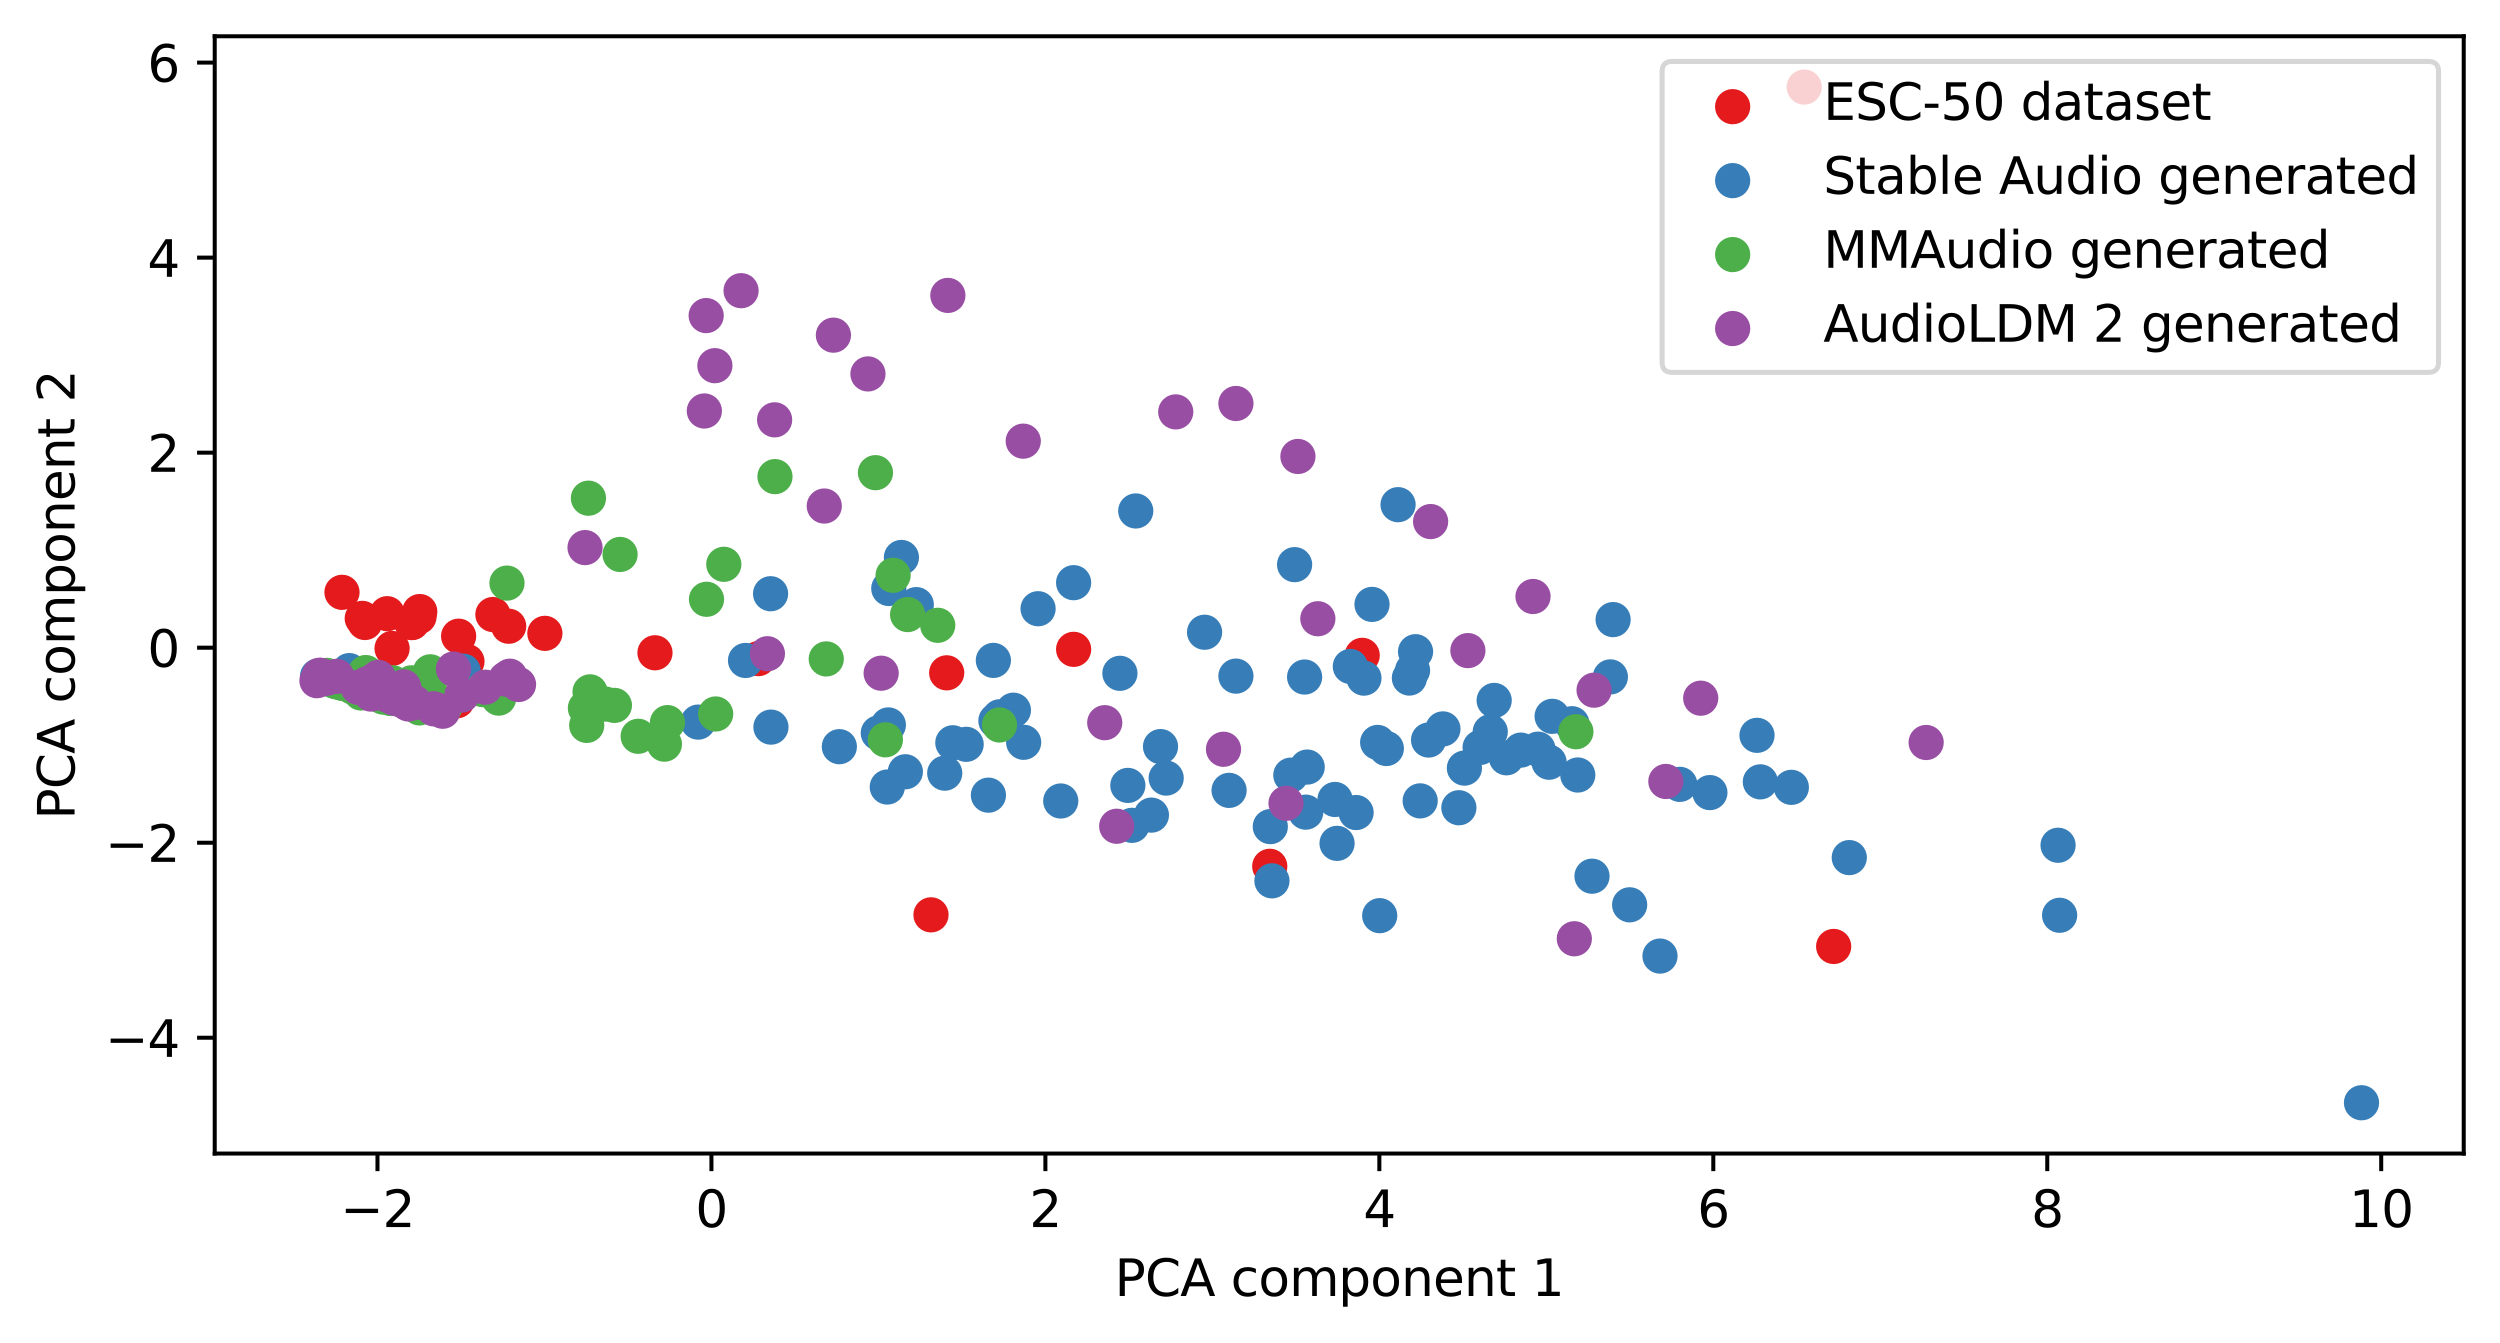 <?xml version="1.0" encoding="utf-8" standalone="no"?>
<!DOCTYPE svg PUBLIC "-//W3C//DTD SVG 1.1//EN"
  "http://www.w3.org/Graphics/SVG/1.1/DTD/svg11.dtd">
<svg xmlns:xlink="http://www.w3.org/1999/xlink" width="496.22pt" height="266.516pt" viewBox="0 0 496.22 266.516" xmlns="http://www.w3.org/2000/svg" version="1.1">
 <defs>
  <style type="text/css">*{stroke-linejoin: round; stroke-linecap: butt}</style>
 </defs>
 <g id="figure_1">
  <g id="patch_1">
   <path d="M 0 266.516 
L 496.22 266.516 
L 496.22 0 
L 0 0 
z
" style="fill: #ffffff"/>
  </g>
  <g id="axes_1">
   <g id="patch_2">
    <path d="M 42.62 228.96 
L 489.02 228.96 
L 489.02 7.2 
L 42.62 7.2 
z
" style="fill: #ffffff"/>
   </g>
   <g id="PathCollection_1">
    <defs>
     <path id="ma96e394aff" d="M 0 3 
C 0.796 3 1.559 2.684 2.121 2.121 
C 2.684 1.559 3 0.796 3 0 
C 3 -0.796 2.684 -1.559 2.121 -2.121 
C 1.559 -2.684 0.796 -3 0 -3 
C -0.796 -3 -1.559 -2.684 -2.121 -2.121 
C -2.684 -1.559 -3 -0.796 -3 0 
C -3 0.796 -2.684 1.559 -2.121 2.121 
C -1.559 2.684 -0.796 3 0 3 
z
" style="stroke: #e41a1c"/>
    </defs>
    <g clip-path="url(#pd5f4527ab6)">
     <use xlink:href="#ma96e394aff" x="76.854" y="121.811" style="fill: #e41a1c; stroke: #e41a1c"/>
     <use xlink:href="#ma96e394aff" x="270.382" y="130.077" style="fill: #e41a1c; stroke: #e41a1c"/>
     <use xlink:href="#ma96e394aff" x="83.315" y="121.387" style="fill: #e41a1c; stroke: #e41a1c"/>
     <use xlink:href="#ma96e394aff" x="83.164" y="122.409" style="fill: #e41a1c; stroke: #e41a1c"/>
     <use xlink:href="#ma96e394aff" x="91.032" y="126.277" style="fill: #e41a1c; stroke: #e41a1c"/>
     <use xlink:href="#ma96e394aff" x="77.82" y="128.708" style="fill: #e41a1c; stroke: #e41a1c"/>
     <use xlink:href="#ma96e394aff" x="130.005" y="129.569" style="fill: #e41a1c; stroke: #e41a1c"/>
     <use xlink:href="#ma96e394aff" x="67.88" y="117.569" style="fill: #e41a1c; stroke: #e41a1c"/>
     <use xlink:href="#ma96e394aff" x="97.834" y="121.975" style="fill: #e41a1c; stroke: #e41a1c"/>
     <use xlink:href="#ma96e394aff" x="363.96" y="187.861" style="fill: #e41a1c; stroke: #e41a1c"/>
     <use xlink:href="#ma96e394aff" x="100.966" y="124.3" style="fill: #e41a1c; stroke: #e41a1c"/>
     <use xlink:href="#ma96e394aff" x="90.713" y="139.088" style="fill: #e41a1c; stroke: #e41a1c"/>
     <use xlink:href="#ma96e394aff" x="252.03" y="171.951" style="fill: #e41a1c; stroke: #e41a1c"/>
     <use xlink:href="#ma96e394aff" x="213.103" y="128.886" style="fill: #e41a1c; stroke: #e41a1c"/>
     <use xlink:href="#ma96e394aff" x="187.906" y="133.55" style="fill: #e41a1c; stroke: #e41a1c"/>
     <use xlink:href="#ma96e394aff" x="184.79" y="181.586" style="fill: #e41a1c; stroke: #e41a1c"/>
     <use xlink:href="#ma96e394aff" x="358.115" y="17.28" style="fill: #e41a1c; stroke: #e41a1c"/>
     <use xlink:href="#ma96e394aff" x="108.151" y="125.713" style="fill: #e41a1c; stroke: #e41a1c"/>
     <use xlink:href="#ma96e394aff" x="92.686" y="131.292" style="fill: #e41a1c; stroke: #e41a1c"/>
     <use xlink:href="#ma96e394aff" x="72.44" y="123.558" style="fill: #e41a1c; stroke: #e41a1c"/>
     <use xlink:href="#ma96e394aff" x="71.901" y="122.741" style="fill: #e41a1c; stroke: #e41a1c"/>
     <use xlink:href="#ma96e394aff" x="81.687" y="123.544" style="fill: #e41a1c; stroke: #e41a1c"/>
     <use xlink:href="#ma96e394aff" x="81.782" y="123.573" style="fill: #e41a1c; stroke: #e41a1c"/>
     <use xlink:href="#ma96e394aff" x="150.535" y="130.723" style="fill: #e41a1c; stroke: #e41a1c"/>
    </g>
   </g>
   <g id="PathCollection_2">
    <defs>
     <path id="maa978e4abb" d="M 0 3 
C 0.796 3 1.559 2.684 2.121 2.121 
C 2.684 1.559 3 0.796 3 0 
C 3 -0.796 2.684 -1.559 2.121 -2.121 
C 1.559 -2.684 0.796 -3 0 -3 
C -0.796 -3 -1.559 -2.684 -2.121 -2.121 
C -2.684 -1.559 -3 -0.796 -3 0 
C -3 0.796 -2.684 1.559 -2.121 2.121 
C -1.559 2.684 -0.796 3 0 3 
z
" style="stroke: #377eb8"/>
    </defs>
    <g clip-path="url(#pd5f4527ab6)">
     <use xlink:href="#maa978e4abb" x="273.45" y="147.365" style="fill: #377eb8; stroke: #377eb8"/>
     <use xlink:href="#maa978e4abb" x="197.17" y="131.083" style="fill: #377eb8; stroke: #377eb8"/>
     <use xlink:href="#maa978e4abb" x="265.39" y="167.396" style="fill: #377eb8; stroke: #377eb8"/>
     <use xlink:href="#maa978e4abb" x="313.17" y="153.828" style="fill: #377eb8; stroke: #377eb8"/>
     <use xlink:href="#maa978e4abb" x="230.347" y="148.189" style="fill: #377eb8; stroke: #377eb8"/>
     <use xlink:href="#maa978e4abb" x="301.873" y="148.888" style="fill: #377eb8; stroke: #377eb8"/>
     <use xlink:href="#maa978e4abb" x="468.729" y="218.88" style="fill: #377eb8; stroke: #377eb8"/>
     <use xlink:href="#maa978e4abb" x="299.008" y="150.412" style="fill: #377eb8; stroke: #377eb8"/>
     <use xlink:href="#maa978e4abb" x="75.943" y="137.531" style="fill: #377eb8; stroke: #377eb8"/>
     <use xlink:href="#maa978e4abb" x="210.545" y="158.988" style="fill: #377eb8; stroke: #377eb8"/>
     <use xlink:href="#maa978e4abb" x="323.465" y="179.596" style="fill: #377eb8; stroke: #377eb8"/>
     <use xlink:href="#maa978e4abb" x="203.183" y="147.334" style="fill: #377eb8; stroke: #377eb8"/>
     <use xlink:href="#maa978e4abb" x="74.047" y="134.315" style="fill: #377eb8; stroke: #377eb8"/>
     <use xlink:href="#maa978e4abb" x="66.329" y="135.163" style="fill: #377eb8; stroke: #377eb8"/>
     <use xlink:href="#maa978e4abb" x="355.56" y="156.279" style="fill: #377eb8; stroke: #377eb8"/>
     <use xlink:href="#maa978e4abb" x="225.432" y="101.419" style="fill: #377eb8; stroke: #377eb8"/>
     <use xlink:href="#maa978e4abb" x="281.889" y="158.964" style="fill: #377eb8; stroke: #377eb8"/>
     <use xlink:href="#maa978e4abb" x="63.033" y="134.214" style="fill: #377eb8; stroke: #377eb8"/>
     <use xlink:href="#maa978e4abb" x="320.183" y="122.982" style="fill: #377eb8; stroke: #377eb8"/>
     <use xlink:href="#maa978e4abb" x="179.701" y="153.188" style="fill: #377eb8; stroke: #377eb8"/>
     <use xlink:href="#maa978e4abb" x="69.33" y="133.108" style="fill: #377eb8; stroke: #377eb8"/>
     <use xlink:href="#maa978e4abb" x="63.595" y="134.358" style="fill: #377eb8; stroke: #377eb8"/>
     <use xlink:href="#maa978e4abb" x="147.979" y="131.094" style="fill: #377eb8; stroke: #377eb8"/>
     <use xlink:href="#maa978e4abb" x="176.413" y="116.806" style="fill: #377eb8; stroke: #377eb8"/>
     <use xlink:href="#maa978e4abb" x="206.046" y="120.824" style="fill: #377eb8; stroke: #377eb8"/>
     <use xlink:href="#maa978e4abb" x="308.08" y="142.182" style="fill: #377eb8; stroke: #377eb8"/>
     <use xlink:href="#maa978e4abb" x="189.126" y="147.433" style="fill: #377eb8; stroke: #377eb8"/>
     <use xlink:href="#maa978e4abb" x="70.752" y="135.737" style="fill: #377eb8; stroke: #377eb8"/>
     <use xlink:href="#maa978e4abb" x="187.519" y="153.463" style="fill: #377eb8; stroke: #377eb8"/>
     <use xlink:href="#maa978e4abb" x="305.272" y="148.698" style="fill: #377eb8; stroke: #377eb8"/>
     <use xlink:href="#maa978e4abb" x="153.021" y="144.325" style="fill: #377eb8; stroke: #377eb8"/>
     <use xlink:href="#maa978e4abb" x="176.114" y="156.215" style="fill: #377eb8; stroke: #377eb8"/>
     <use xlink:href="#maa978e4abb" x="315.995" y="173.915" style="fill: #377eb8; stroke: #377eb8"/>
     <use xlink:href="#maa978e4abb" x="224.684" y="163.818" style="fill: #377eb8; stroke: #377eb8"/>
     <use xlink:href="#maa978e4abb" x="268.026" y="132.283" style="fill: #377eb8; stroke: #377eb8"/>
     <use xlink:href="#maa978e4abb" x="286.402" y="144.68" style="fill: #377eb8; stroke: #377eb8"/>
     <use xlink:href="#maa978e4abb" x="290.666" y="152.459" style="fill: #377eb8; stroke: #377eb8"/>
     <use xlink:href="#maa978e4abb" x="259.176" y="161.2" style="fill: #377eb8; stroke: #377eb8"/>
     <use xlink:href="#maa978e4abb" x="333.422" y="155.684" style="fill: #377eb8; stroke: #377eb8"/>
     <use xlink:href="#maa978e4abb" x="178.919" y="110.649" style="fill: #377eb8; stroke: #377eb8"/>
     <use xlink:href="#maa978e4abb" x="258.947" y="134.383" style="fill: #377eb8; stroke: #377eb8"/>
     <use xlink:href="#maa978e4abb" x="273.855" y="181.748" style="fill: #377eb8; stroke: #377eb8"/>
     <use xlink:href="#maa978e4abb" x="408.809" y="181.671" style="fill: #377eb8; stroke: #377eb8"/>
     <use xlink:href="#maa978e4abb" x="279.749" y="134.58" style="fill: #377eb8; stroke: #377eb8"/>
     <use xlink:href="#maa978e4abb" x="256.962" y="112.073" style="fill: #377eb8; stroke: #377eb8"/>
     <use xlink:href="#maa978e4abb" x="228.538" y="161.789" style="fill: #377eb8; stroke: #377eb8"/>
     <use xlink:href="#maa978e4abb" x="256.213" y="153.858" style="fill: #377eb8; stroke: #377eb8"/>
     <use xlink:href="#maa978e4abb" x="264.984" y="158.684" style="fill: #377eb8; stroke: #377eb8"/>
     <use xlink:href="#maa978e4abb" x="166.6" y="148.206" style="fill: #377eb8; stroke: #377eb8"/>
     <use xlink:href="#maa978e4abb" x="295.799" y="145.246" style="fill: #377eb8; stroke: #377eb8"/>
     <use xlink:href="#maa978e4abb" x="280.968" y="129.354" style="fill: #377eb8; stroke: #377eb8"/>
     <use xlink:href="#maa978e4abb" x="74.252" y="134.823" style="fill: #377eb8; stroke: #377eb8"/>
     <use xlink:href="#maa978e4abb" x="329.49" y="189.769" style="fill: #377eb8; stroke: #377eb8"/>
     <use xlink:href="#maa978e4abb" x="197.674" y="143.051" style="fill: #377eb8; stroke: #377eb8"/>
     <use xlink:href="#maa978e4abb" x="63.926" y="134.491" style="fill: #377eb8; stroke: #377eb8"/>
     <use xlink:href="#maa978e4abb" x="201.147" y="140.966" style="fill: #377eb8; stroke: #377eb8"/>
     <use xlink:href="#maa978e4abb" x="63.338" y="134.291" style="fill: #377eb8; stroke: #377eb8"/>
     <use xlink:href="#maa978e4abb" x="319.637" y="134.358" style="fill: #377eb8; stroke: #377eb8"/>
     <use xlink:href="#maa978e4abb" x="63.447" y="134.313" style="fill: #377eb8; stroke: #377eb8"/>
     <use xlink:href="#maa978e4abb" x="283.554" y="146.887" style="fill: #377eb8; stroke: #377eb8"/>
     <use xlink:href="#maa978e4abb" x="293.785" y="148.36" style="fill: #377eb8; stroke: #377eb8"/>
     <use xlink:href="#maa978e4abb" x="289.568" y="160.326" style="fill: #377eb8; stroke: #377eb8"/>
     <use xlink:href="#maa978e4abb" x="307.469" y="151.29" style="fill: #377eb8; stroke: #377eb8"/>
     <use xlink:href="#maa978e4abb" x="259.463" y="152.254" style="fill: #377eb8; stroke: #377eb8"/>
     <use xlink:href="#maa978e4abb" x="245.317" y="134.201" style="fill: #377eb8; stroke: #377eb8"/>
     <use xlink:href="#maa978e4abb" x="312.007" y="143.647" style="fill: #377eb8; stroke: #377eb8"/>
     <use xlink:href="#maa978e4abb" x="252.14" y="164.071" style="fill: #377eb8; stroke: #377eb8"/>
     <use xlink:href="#maa978e4abb" x="138.571" y="143.33" style="fill: #377eb8; stroke: #377eb8"/>
     <use xlink:href="#maa978e4abb" x="176.328" y="143.892" style="fill: #377eb8; stroke: #377eb8"/>
     <use xlink:href="#maa978e4abb" x="349.409" y="155.187" style="fill: #377eb8; stroke: #377eb8"/>
     <use xlink:href="#maa978e4abb" x="243.959" y="156.879" style="fill: #377eb8; stroke: #377eb8"/>
     <use xlink:href="#maa978e4abb" x="77.861" y="135.911" style="fill: #377eb8; stroke: #377eb8"/>
     <use xlink:href="#maa978e4abb" x="269.169" y="161.279" style="fill: #377eb8; stroke: #377eb8"/>
     <use xlink:href="#maa978e4abb" x="339.392" y="157.321" style="fill: #377eb8; stroke: #377eb8"/>
     <use xlink:href="#maa978e4abb" x="68.327" y="134.54" style="fill: #377eb8; stroke: #377eb8"/>
     <use xlink:href="#maa978e4abb" x="198.432" y="142.275" style="fill: #377eb8; stroke: #377eb8"/>
     <use xlink:href="#maa978e4abb" x="91.939" y="133.22" style="fill: #377eb8; stroke: #377eb8"/>
     <use xlink:href="#maa978e4abb" x="223.864" y="155.897" style="fill: #377eb8; stroke: #377eb8"/>
     <use xlink:href="#maa978e4abb" x="152.95" y="117.848" style="fill: #377eb8; stroke: #377eb8"/>
     <use xlink:href="#maa978e4abb" x="275.173" y="148.568" style="fill: #377eb8; stroke: #377eb8"/>
     <use xlink:href="#maa978e4abb" x="280.372" y="133.065" style="fill: #377eb8; stroke: #377eb8"/>
     <use xlink:href="#maa978e4abb" x="270.727" y="134.598" style="fill: #377eb8; stroke: #377eb8"/>
     <use xlink:href="#maa978e4abb" x="239.092" y="125.492" style="fill: #377eb8; stroke: #377eb8"/>
     <use xlink:href="#maa978e4abb" x="213.1" y="115.654" style="fill: #377eb8; stroke: #377eb8"/>
     <use xlink:href="#maa978e4abb" x="70.52" y="136.46" style="fill: #377eb8; stroke: #377eb8"/>
     <use xlink:href="#maa978e4abb" x="348.745" y="145.954" style="fill: #377eb8; stroke: #377eb8"/>
     <use xlink:href="#maa978e4abb" x="222.29" y="133.645" style="fill: #377eb8; stroke: #377eb8"/>
     <use xlink:href="#maa978e4abb" x="191.772" y="147.74" style="fill: #377eb8; stroke: #377eb8"/>
     <use xlink:href="#maa978e4abb" x="277.498" y="100.17" style="fill: #377eb8; stroke: #377eb8"/>
     <use xlink:href="#maa978e4abb" x="408.5" y="167.774" style="fill: #377eb8; stroke: #377eb8"/>
     <use xlink:href="#maa978e4abb" x="196.189" y="157.831" style="fill: #377eb8; stroke: #377eb8"/>
     <use xlink:href="#maa978e4abb" x="231.473" y="154.439" style="fill: #377eb8; stroke: #377eb8"/>
     <use xlink:href="#maa978e4abb" x="296.573" y="139.027" style="fill: #377eb8; stroke: #377eb8"/>
     <use xlink:href="#maa978e4abb" x="272.327" y="119.965" style="fill: #377eb8; stroke: #377eb8"/>
     <use xlink:href="#maa978e4abb" x="252.464" y="174.837" style="fill: #377eb8; stroke: #377eb8"/>
     <use xlink:href="#maa978e4abb" x="174.332" y="145.492" style="fill: #377eb8; stroke: #377eb8"/>
     <use xlink:href="#maa978e4abb" x="181.869" y="120.01" style="fill: #377eb8; stroke: #377eb8"/>
     <use xlink:href="#maa978e4abb" x="367.059" y="170.224" style="fill: #377eb8; stroke: #377eb8"/>
    </g>
   </g>
   <g id="PathCollection_3">
    <defs>
     <path id="mde1f0f4311" d="M 0 3 
C 0.796 3 1.559 2.684 2.121 2.121 
C 2.684 1.559 3 0.796 3 0 
C 3 -0.796 2.684 -1.559 2.121 -2.121 
C 1.559 -2.684 0.796 -3 0 -3 
C -0.796 -3 -1.559 -2.684 -2.121 -2.121 
C -2.684 -1.559 -3 -0.796 -3 0 
C -3 0.796 -2.684 1.559 -2.121 2.121 
C -1.559 2.684 -0.796 3 0 3 
z
" style="stroke: #4daf4a"/>
    </defs>
    <g clip-path="url(#pd5f4527ab6)">
     <use xlink:href="#mde1f0f4311" x="85.416" y="133.347" style="fill: #4daf4a; stroke: #4daf4a"/>
     <use xlink:href="#mde1f0f4311" x="81.592" y="139.529" style="fill: #4daf4a; stroke: #4daf4a"/>
     <use xlink:href="#mde1f0f4311" x="76.858" y="135.646" style="fill: #4daf4a; stroke: #4daf4a"/>
     <use xlink:href="#mde1f0f4311" x="81.495" y="139.237" style="fill: #4daf4a; stroke: #4daf4a"/>
     <use xlink:href="#mde1f0f4311" x="74.994" y="137.406" style="fill: #4daf4a; stroke: #4daf4a"/>
     <use xlink:href="#mde1f0f4311" x="67.576" y="135.468" style="fill: #4daf4a; stroke: #4daf4a"/>
     <use xlink:href="#mde1f0f4311" x="177.272" y="114.187" style="fill: #4daf4a; stroke: #4daf4a"/>
     <use xlink:href="#mde1f0f4311" x="153.822" y="94.602" style="fill: #4daf4a; stroke: #4daf4a"/>
     <use xlink:href="#mde1f0f4311" x="180.151" y="121.984" style="fill: #4daf4a; stroke: #4daf4a"/>
     <use xlink:href="#mde1f0f4311" x="77.653" y="138.215" style="fill: #4daf4a; stroke: #4daf4a"/>
     <use xlink:href="#mde1f0f4311" x="80.106" y="138.615" style="fill: #4daf4a; stroke: #4daf4a"/>
     <use xlink:href="#mde1f0f4311" x="123.079" y="110.049" style="fill: #4daf4a; stroke: #4daf4a"/>
     <use xlink:href="#mde1f0f4311" x="142.048" y="141.716" style="fill: #4daf4a; stroke: #4daf4a"/>
     <use xlink:href="#mde1f0f4311" x="74.354" y="135" style="fill: #4daf4a; stroke: #4daf4a"/>
     <use xlink:href="#mde1f0f4311" x="173.77" y="93.821" style="fill: #4daf4a; stroke: #4daf4a"/>
     <use xlink:href="#mde1f0f4311" x="198.386" y="143.897" style="fill: #4daf4a; stroke: #4daf4a"/>
     <use xlink:href="#mde1f0f4311" x="70.476" y="136.268" style="fill: #4daf4a; stroke: #4daf4a"/>
     <use xlink:href="#mde1f0f4311" x="83.012" y="138.847" style="fill: #4daf4a; stroke: #4daf4a"/>
     <use xlink:href="#mde1f0f4311" x="120.179" y="139.756" style="fill: #4daf4a; stroke: #4daf4a"/>
     <use xlink:href="#mde1f0f4311" x="312.797" y="145.239" style="fill: #4daf4a; stroke: #4daf4a"/>
     <use xlink:href="#mde1f0f4311" x="70.065" y="136.401" style="fill: #4daf4a; stroke: #4daf4a"/>
     <use xlink:href="#mde1f0f4311" x="69.2" y="135.726" style="fill: #4daf4a; stroke: #4daf4a"/>
     <use xlink:href="#mde1f0f4311" x="175.735" y="146.841" style="fill: #4daf4a; stroke: #4daf4a"/>
     <use xlink:href="#mde1f0f4311" x="66.854" y="135.142" style="fill: #4daf4a; stroke: #4daf4a"/>
     <use xlink:href="#mde1f0f4311" x="81.661" y="135.536" style="fill: #4daf4a; stroke: #4daf4a"/>
     <use xlink:href="#mde1f0f4311" x="95.817" y="136.885" style="fill: #4daf4a; stroke: #4daf4a"/>
     <use xlink:href="#mde1f0f4311" x="126.67" y="146.145" style="fill: #4daf4a; stroke: #4daf4a"/>
     <use xlink:href="#mde1f0f4311" x="76.445" y="138.074" style="fill: #4daf4a; stroke: #4daf4a"/>
     <use xlink:href="#mde1f0f4311" x="75.944" y="138.023" style="fill: #4daf4a; stroke: #4daf4a"/>
     <use xlink:href="#mde1f0f4311" x="98.988" y="138.567" style="fill: #4daf4a; stroke: #4daf4a"/>
     <use xlink:href="#mde1f0f4311" x="75.51" y="137.847" style="fill: #4daf4a; stroke: #4daf4a"/>
     <use xlink:href="#mde1f0f4311" x="80.53" y="139.101" style="fill: #4daf4a; stroke: #4daf4a"/>
     <use xlink:href="#mde1f0f4311" x="63.732" y="134.406" style="fill: #4daf4a; stroke: #4daf4a"/>
     <use xlink:href="#mde1f0f4311" x="72.373" y="135.956" style="fill: #4daf4a; stroke: #4daf4a"/>
     <use xlink:href="#mde1f0f4311" x="67.878" y="135.559" style="fill: #4daf4a; stroke: #4daf4a"/>
     <use xlink:href="#mde1f0f4311" x="72.118" y="137.066" style="fill: #4daf4a; stroke: #4daf4a"/>
     <use xlink:href="#mde1f0f4311" x="69.527" y="136.066" style="fill: #4daf4a; stroke: #4daf4a"/>
     <use xlink:href="#mde1f0f4311" x="70.514" y="136.486" style="fill: #4daf4a; stroke: #4daf4a"/>
     <use xlink:href="#mde1f0f4311" x="72.584" y="133.491" style="fill: #4daf4a; stroke: #4daf4a"/>
     <use xlink:href="#mde1f0f4311" x="77.913" y="137.631" style="fill: #4daf4a; stroke: #4daf4a"/>
     <use xlink:href="#mde1f0f4311" x="186.126" y="124.115" style="fill: #4daf4a; stroke: #4daf4a"/>
     <use xlink:href="#mde1f0f4311" x="132.482" y="143.431" style="fill: #4daf4a; stroke: #4daf4a"/>
     <use xlink:href="#mde1f0f4311" x="77.935" y="135.53" style="fill: #4daf4a; stroke: #4daf4a"/>
     <use xlink:href="#mde1f0f4311" x="84.42" y="139.928" style="fill: #4daf4a; stroke: #4daf4a"/>
     <use xlink:href="#mde1f0f4311" x="68.059" y="135.668" style="fill: #4daf4a; stroke: #4daf4a"/>
     <use xlink:href="#mde1f0f4311" x="76.721" y="137.245" style="fill: #4daf4a; stroke: #4daf4a"/>
     <use xlink:href="#mde1f0f4311" x="75.486" y="137.168" style="fill: #4daf4a; stroke: #4daf4a"/>
     <use xlink:href="#mde1f0f4311" x="80.304" y="138.986" style="fill: #4daf4a; stroke: #4daf4a"/>
     <use xlink:href="#mde1f0f4311" x="83.099" y="140.158" style="fill: #4daf4a; stroke: #4daf4a"/>
     <use xlink:href="#mde1f0f4311" x="75.506" y="137.008" style="fill: #4daf4a; stroke: #4daf4a"/>
     <use xlink:href="#mde1f0f4311" x="75.888" y="138.013" style="fill: #4daf4a; stroke: #4daf4a"/>
     <use xlink:href="#mde1f0f4311" x="83.264" y="140.513" style="fill: #4daf4a; stroke: #4daf4a"/>
     <use xlink:href="#mde1f0f4311" x="64.53" y="134.477" style="fill: #4daf4a; stroke: #4daf4a"/>
     <use xlink:href="#mde1f0f4311" x="85.476" y="133.873" style="fill: #4daf4a; stroke: #4daf4a"/>
     <use xlink:href="#mde1f0f4311" x="76.008" y="138.354" style="fill: #4daf4a; stroke: #4daf4a"/>
     <use xlink:href="#mde1f0f4311" x="77.451" y="138.625" style="fill: #4daf4a; stroke: #4daf4a"/>
     <use xlink:href="#mde1f0f4311" x="70.735" y="136.275" style="fill: #4daf4a; stroke: #4daf4a"/>
     <use xlink:href="#mde1f0f4311" x="79.008" y="138.739" style="fill: #4daf4a; stroke: #4daf4a"/>
     <use xlink:href="#mde1f0f4311" x="78.347" y="138.625" style="fill: #4daf4a; stroke: #4daf4a"/>
     <use xlink:href="#mde1f0f4311" x="73.95" y="137.181" style="fill: #4daf4a; stroke: #4daf4a"/>
     <use xlink:href="#mde1f0f4311" x="66.848" y="135.286" style="fill: #4daf4a; stroke: #4daf4a"/>
     <use xlink:href="#mde1f0f4311" x="100.627" y="115.738" style="fill: #4daf4a; stroke: #4daf4a"/>
     <use xlink:href="#mde1f0f4311" x="76.083" y="137.195" style="fill: #4daf4a; stroke: #4daf4a"/>
     <use xlink:href="#mde1f0f4311" x="72.528" y="135.869" style="fill: #4daf4a; stroke: #4daf4a"/>
     <use xlink:href="#mde1f0f4311" x="116.194" y="140.549" style="fill: #4daf4a; stroke: #4daf4a"/>
     <use xlink:href="#mde1f0f4311" x="70.576" y="136.228" style="fill: #4daf4a; stroke: #4daf4a"/>
     <use xlink:href="#mde1f0f4311" x="140.23" y="118.951" style="fill: #4daf4a; stroke: #4daf4a"/>
     <use xlink:href="#mde1f0f4311" x="83.183" y="138.828" style="fill: #4daf4a; stroke: #4daf4a"/>
     <use xlink:href="#mde1f0f4311" x="83.526" y="140.03" style="fill: #4daf4a; stroke: #4daf4a"/>
     <use xlink:href="#mde1f0f4311" x="131.874" y="147.707" style="fill: #4daf4a; stroke: #4daf4a"/>
     <use xlink:href="#mde1f0f4311" x="66.849" y="135.348" style="fill: #4daf4a; stroke: #4daf4a"/>
     <use xlink:href="#mde1f0f4311" x="74.695" y="137.633" style="fill: #4daf4a; stroke: #4daf4a"/>
     <use xlink:href="#mde1f0f4311" x="121.95" y="140.011" style="fill: #4daf4a; stroke: #4daf4a"/>
     <use xlink:href="#mde1f0f4311" x="164.001" y="130.787" style="fill: #4daf4a; stroke: #4daf4a"/>
     <use xlink:href="#mde1f0f4311" x="116.456" y="143.981" style="fill: #4daf4a; stroke: #4daf4a"/>
     <use xlink:href="#mde1f0f4311" x="71.644" y="137.548" style="fill: #4daf4a; stroke: #4daf4a"/>
     <use xlink:href="#mde1f0f4311" x="74.249" y="137.459" style="fill: #4daf4a; stroke: #4daf4a"/>
     <use xlink:href="#mde1f0f4311" x="73.302" y="136.965" style="fill: #4daf4a; stroke: #4daf4a"/>
     <use xlink:href="#mde1f0f4311" x="85.187" y="135.955" style="fill: #4daf4a; stroke: #4daf4a"/>
     <use xlink:href="#mde1f0f4311" x="65.968" y="135.034" style="fill: #4daf4a; stroke: #4daf4a"/>
     <use xlink:href="#mde1f0f4311" x="82.675" y="138.529" style="fill: #4daf4a; stroke: #4daf4a"/>
     <use xlink:href="#mde1f0f4311" x="88.432" y="140.108" style="fill: #4daf4a; stroke: #4daf4a"/>
     <use xlink:href="#mde1f0f4311" x="64.895" y="134.056" style="fill: #4daf4a; stroke: #4daf4a"/>
     <use xlink:href="#mde1f0f4311" x="80.589" y="139.095" style="fill: #4daf4a; stroke: #4daf4a"/>
     <use xlink:href="#mde1f0f4311" x="86.463" y="139.847" style="fill: #4daf4a; stroke: #4daf4a"/>
     <use xlink:href="#mde1f0f4311" x="117.12" y="137.325" style="fill: #4daf4a; stroke: #4daf4a"/>
     <use xlink:href="#mde1f0f4311" x="84.143" y="136.344" style="fill: #4daf4a; stroke: #4daf4a"/>
     <use xlink:href="#mde1f0f4311" x="116.798" y="98.884" style="fill: #4daf4a; stroke: #4daf4a"/>
     <use xlink:href="#mde1f0f4311" x="76.189" y="137.734" style="fill: #4daf4a; stroke: #4daf4a"/>
     <use xlink:href="#mde1f0f4311" x="143.667" y="112.007" style="fill: #4daf4a; stroke: #4daf4a"/>
     <use xlink:href="#mde1f0f4311" x="73.064" y="137.116" style="fill: #4daf4a; stroke: #4daf4a"/>
     <use xlink:href="#mde1f0f4311" x="72.818" y="136.951" style="fill: #4daf4a; stroke: #4daf4a"/>
    </g>
   </g>
   <g id="PathCollection_4">
    <defs>
     <path id="m5616933c42" d="M 0 3 
C 0.796 3 1.559 2.684 2.121 2.121 
C 2.684 1.559 3 0.796 3 0 
C 3 -0.796 2.684 -1.559 2.121 -2.121 
C 1.559 -2.684 0.796 -3 0 -3 
C -0.796 -3 -1.559 -2.684 -2.121 -2.121 
C -2.684 -1.559 -3 -0.796 -3 0 
C -3 0.796 -2.684 1.559 -2.121 2.121 
C -1.559 2.684 -0.796 3 0 3 
z
" style="stroke: #984ea3"/>
    </defs>
    <g clip-path="url(#pd5f4527ab6)">
     <use xlink:href="#m5616933c42" x="221.65" y="164" style="fill: #984ea3; stroke: #984ea3"/>
     <use xlink:href="#m5616933c42" x="316.405" y="136.994" style="fill: #984ea3; stroke: #984ea3"/>
     <use xlink:href="#m5616933c42" x="73.714" y="136.901" style="fill: #984ea3; stroke: #984ea3"/>
     <use xlink:href="#m5616933c42" x="77.878" y="136.967" style="fill: #984ea3; stroke: #984ea3"/>
     <use xlink:href="#m5616933c42" x="73.283" y="137.331" style="fill: #984ea3; stroke: #984ea3"/>
     <use xlink:href="#m5616933c42" x="172.279" y="74.219" style="fill: #984ea3; stroke: #984ea3"/>
     <use xlink:href="#m5616933c42" x="63.72" y="134.055" style="fill: #984ea3; stroke: #984ea3"/>
     <use xlink:href="#m5616933c42" x="72.45" y="136.251" style="fill: #984ea3; stroke: #984ea3"/>
     <use xlink:href="#m5616933c42" x="75.916" y="137.391" style="fill: #984ea3; stroke: #984ea3"/>
     <use xlink:href="#m5616933c42" x="73.652" y="137.768" style="fill: #984ea3; stroke: #984ea3"/>
     <use xlink:href="#m5616933c42" x="80.608" y="139.435" style="fill: #984ea3; stroke: #984ea3"/>
     <use xlink:href="#m5616933c42" x="75.098" y="134.447" style="fill: #984ea3; stroke: #984ea3"/>
     <use xlink:href="#m5616933c42" x="139.801" y="81.575" style="fill: #984ea3; stroke: #984ea3"/>
     <use xlink:href="#m5616933c42" x="102.922" y="135.866" style="fill: #984ea3; stroke: #984ea3"/>
     <use xlink:href="#m5616933c42" x="203.1" y="87.563" style="fill: #984ea3; stroke: #984ea3"/>
     <use xlink:href="#m5616933c42" x="261.576" y="122.814" style="fill: #984ea3; stroke: #984ea3"/>
     <use xlink:href="#m5616933c42" x="78.052" y="138.493" style="fill: #984ea3; stroke: #984ea3"/>
     <use xlink:href="#m5616933c42" x="219.279" y="143.443" style="fill: #984ea3; stroke: #984ea3"/>
     <use xlink:href="#m5616933c42" x="80.103" y="136.328" style="fill: #984ea3; stroke: #984ea3"/>
     <use xlink:href="#m5616933c42" x="71.063" y="136.426" style="fill: #984ea3; stroke: #984ea3"/>
     <use xlink:href="#m5616933c42" x="291.357" y="129.138" style="fill: #984ea3; stroke: #984ea3"/>
     <use xlink:href="#m5616933c42" x="141.896" y="72.58" style="fill: #984ea3; stroke: #984ea3"/>
     <use xlink:href="#m5616933c42" x="283.958" y="103.525" style="fill: #984ea3; stroke: #984ea3"/>
     <use xlink:href="#m5616933c42" x="76.962" y="137.888" style="fill: #984ea3; stroke: #984ea3"/>
     <use xlink:href="#m5616933c42" x="245.316" y="80.087" style="fill: #984ea3; stroke: #984ea3"/>
     <use xlink:href="#m5616933c42" x="174.898" y="133.623" style="fill: #984ea3; stroke: #984ea3"/>
     <use xlink:href="#m5616933c42" x="100.388" y="134.784" style="fill: #984ea3; stroke: #984ea3"/>
     <use xlink:href="#m5616933c42" x="64.92" y="134.624" style="fill: #984ea3; stroke: #984ea3"/>
     <use xlink:href="#m5616933c42" x="80.581" y="139.08" style="fill: #984ea3; stroke: #984ea3"/>
     <use xlink:href="#m5616933c42" x="77.061" y="137.971" style="fill: #984ea3; stroke: #984ea3"/>
     <use xlink:href="#m5616933c42" x="165.42" y="66.524" style="fill: #984ea3; stroke: #984ea3"/>
     <use xlink:href="#m5616933c42" x="77.984" y="138.434" style="fill: #984ea3; stroke: #984ea3"/>
     <use xlink:href="#m5616933c42" x="81.072" y="139.733" style="fill: #984ea3; stroke: #984ea3"/>
     <use xlink:href="#m5616933c42" x="62.911" y="135.106" style="fill: #984ea3; stroke: #984ea3"/>
     <use xlink:href="#m5616933c42" x="86.055" y="140.686" style="fill: #984ea3; stroke: #984ea3"/>
     <use xlink:href="#m5616933c42" x="77.711" y="138.064" style="fill: #984ea3; stroke: #984ea3"/>
     <use xlink:href="#m5616933c42" x="330.654" y="155.108" style="fill: #984ea3; stroke: #984ea3"/>
     <use xlink:href="#m5616933c42" x="304.284" y="118.396" style="fill: #984ea3; stroke: #984ea3"/>
     <use xlink:href="#m5616933c42" x="257.621" y="90.603" style="fill: #984ea3; stroke: #984ea3"/>
     <use xlink:href="#m5616933c42" x="72.872" y="135.731" style="fill: #984ea3; stroke: #984ea3"/>
     <use xlink:href="#m5616933c42" x="76.707" y="137.915" style="fill: #984ea3; stroke: #984ea3"/>
     <use xlink:href="#m5616933c42" x="188.141" y="58.636" style="fill: #984ea3; stroke: #984ea3"/>
     <use xlink:href="#m5616933c42" x="96.305" y="136.402" style="fill: #984ea3; stroke: #984ea3"/>
     <use xlink:href="#m5616933c42" x="78.684" y="138.692" style="fill: #984ea3; stroke: #984ea3"/>
     <use xlink:href="#m5616933c42" x="80.369" y="137.259" style="fill: #984ea3; stroke: #984ea3"/>
     <use xlink:href="#m5616933c42" x="90.008" y="132.802" style="fill: #984ea3; stroke: #984ea3"/>
     <use xlink:href="#m5616933c42" x="91.704" y="137.96" style="fill: #984ea3; stroke: #984ea3"/>
     <use xlink:href="#m5616933c42" x="337.57" y="138.583" style="fill: #984ea3; stroke: #984ea3"/>
     <use xlink:href="#m5616933c42" x="140.167" y="62.639" style="fill: #984ea3; stroke: #984ea3"/>
     <use xlink:href="#m5616933c42" x="101.191" y="134.217" style="fill: #984ea3; stroke: #984ea3"/>
     <use xlink:href="#m5616933c42" x="74.36" y="135.021" style="fill: #984ea3; stroke: #984ea3"/>
     <use xlink:href="#m5616933c42" x="66.834" y="134.243" style="fill: #984ea3; stroke: #984ea3"/>
     <use xlink:href="#m5616933c42" x="87.869" y="141.173" style="fill: #984ea3; stroke: #984ea3"/>
     <use xlink:href="#m5616933c42" x="74.248" y="137.294" style="fill: #984ea3; stroke: #984ea3"/>
     <use xlink:href="#m5616933c42" x="147.095" y="57.698" style="fill: #984ea3; stroke: #984ea3"/>
     <use xlink:href="#m5616933c42" x="63.381" y="134.032" style="fill: #984ea3; stroke: #984ea3"/>
     <use xlink:href="#m5616933c42" x="382.314" y="147.376" style="fill: #984ea3; stroke: #984ea3"/>
     <use xlink:href="#m5616933c42" x="116.124" y="108.69" style="fill: #984ea3; stroke: #984ea3"/>
     <use xlink:href="#m5616933c42" x="163.608" y="100.442" style="fill: #984ea3; stroke: #984ea3"/>
     <use xlink:href="#m5616933c42" x="242.848" y="148.719" style="fill: #984ea3; stroke: #984ea3"/>
     <use xlink:href="#m5616933c42" x="312.484" y="186.332" style="fill: #984ea3; stroke: #984ea3"/>
     <use xlink:href="#m5616933c42" x="82.248" y="139.458" style="fill: #984ea3; stroke: #984ea3"/>
     <use xlink:href="#m5616933c42" x="152.319" y="129.758" style="fill: #984ea3; stroke: #984ea3"/>
     <use xlink:href="#m5616933c42" x="153.752" y="83.333" style="fill: #984ea3; stroke: #984ea3"/>
     <use xlink:href="#m5616933c42" x="255.258" y="159.449" style="fill: #984ea3; stroke: #984ea3"/>
     <use xlink:href="#m5616933c42" x="233.37" y="81.756" style="fill: #984ea3; stroke: #984ea3"/>
    </g>
   </g>
   <g id="matplotlib.axis_1">
    <g id="xtick_1">
     <g id="line2d_1">
      <defs>
       <path id="mc04cb7bad2" d="M 0 0 
L 0 3.5 
" style="stroke: #000000; stroke-width: 0.8"/>
      </defs>
      <g>
       <use xlink:href="#mc04cb7bad2" x="74.924" y="228.96" style="stroke: #000000; stroke-width: 0.8"/>
      </g>
     </g>
     <g id="text_1">
      <!-- −2 -->
      <g transform="translate(67.553 243.558) scale(0.1 -0.1)">
       <defs>
        <path id="DejaVuSans-2212" d="M 678 2272 
L 4684 2272 
L 4684 1741 
L 678 1741 
L 678 2272 
z
" transform="scale(0.016)"/>
        <path id="DejaVuSans-32" d="M 1228 531 
L 3431 531 
L 3431 0 
L 469 0 
L 469 531 
Q 828 903 1448 1529 
Q 2069 2156 2228 2338 
Q 2531 2678 2651 2914 
Q 2772 3150 2772 3378 
Q 2772 3750 2511 3984 
Q 2250 4219 1831 4219 
Q 1534 4219 1204 4116 
Q 875 4013 500 3803 
L 500 4441 
Q 881 4594 1212 4672 
Q 1544 4750 1819 4750 
Q 2544 4750 2975 4387 
Q 3406 4025 3406 3419 
Q 3406 3131 3298 2873 
Q 3191 2616 2906 2266 
Q 2828 2175 2409 1742 
Q 1991 1309 1228 531 
z
" transform="scale(0.016)"/>
       </defs>
       <use xlink:href="#DejaVuSans-2212"/>
       <use xlink:href="#DejaVuSans-32" transform="translate(83.789 0)"/>
      </g>
     </g>
    </g>
    <g id="xtick_2">
     <g id="line2d_2">
      <g>
       <use xlink:href="#mc04cb7bad2" x="141.21" y="228.96" style="stroke: #000000; stroke-width: 0.8"/>
      </g>
     </g>
     <g id="text_2">
      <!-- 0 -->
      <g transform="translate(138.029 243.558) scale(0.1 -0.1)">
       <defs>
        <path id="DejaVuSans-30" d="M 2034 4250 
Q 1547 4250 1301 3770 
Q 1056 3291 1056 2328 
Q 1056 1369 1301 889 
Q 1547 409 2034 409 
Q 2525 409 2770 889 
Q 3016 1369 3016 2328 
Q 3016 3291 2770 3770 
Q 2525 4250 2034 4250 
z
M 2034 4750 
Q 2819 4750 3233 4129 
Q 3647 3509 3647 2328 
Q 3647 1150 3233 529 
Q 2819 -91 2034 -91 
Q 1250 -91 836 529 
Q 422 1150 422 2328 
Q 422 3509 836 4129 
Q 1250 4750 2034 4750 
z
" transform="scale(0.016)"/>
       </defs>
       <use xlink:href="#DejaVuSans-30"/>
      </g>
     </g>
    </g>
    <g id="xtick_3">
     <g id="line2d_3">
      <g>
       <use xlink:href="#mc04cb7bad2" x="207.497" y="228.96" style="stroke: #000000; stroke-width: 0.8"/>
      </g>
     </g>
     <g id="text_3">
      <!-- 2 -->
      <g transform="translate(204.315 243.558) scale(0.1 -0.1)">
       <use xlink:href="#DejaVuSans-32"/>
      </g>
     </g>
    </g>
    <g id="xtick_4">
     <g id="line2d_4">
      <g>
       <use xlink:href="#mc04cb7bad2" x="273.783" y="228.96" style="stroke: #000000; stroke-width: 0.8"/>
      </g>
     </g>
     <g id="text_4">
      <!-- 4 -->
      <g transform="translate(270.601 243.558) scale(0.1 -0.1)">
       <defs>
        <path id="DejaVuSans-34" d="M 2419 4116 
L 825 1625 
L 2419 1625 
L 2419 4116 
z
M 2253 4666 
L 3047 4666 
L 3047 1625 
L 3713 1625 
L 3713 1100 
L 3047 1100 
L 3047 0 
L 2419 0 
L 2419 1100 
L 313 1100 
L 313 1709 
L 2253 4666 
z
" transform="scale(0.016)"/>
       </defs>
       <use xlink:href="#DejaVuSans-34"/>
      </g>
     </g>
    </g>
    <g id="xtick_5">
     <g id="line2d_5">
      <g>
       <use xlink:href="#mc04cb7bad2" x="340.069" y="228.96" style="stroke: #000000; stroke-width: 0.8"/>
      </g>
     </g>
     <g id="text_5">
      <!-- 6 -->
      <g transform="translate(336.887 243.558) scale(0.1 -0.1)">
       <defs>
        <path id="DejaVuSans-36" d="M 2113 2584 
Q 1688 2584 1439 2293 
Q 1191 2003 1191 1497 
Q 1191 994 1439 701 
Q 1688 409 2113 409 
Q 2538 409 2786 701 
Q 3034 994 3034 1497 
Q 3034 2003 2786 2293 
Q 2538 2584 2113 2584 
z
M 3366 4563 
L 3366 3988 
Q 3128 4100 2886 4159 
Q 2644 4219 2406 4219 
Q 1781 4219 1451 3797 
Q 1122 3375 1075 2522 
Q 1259 2794 1537 2939 
Q 1816 3084 2150 3084 
Q 2853 3084 3261 2657 
Q 3669 2231 3669 1497 
Q 3669 778 3244 343 
Q 2819 -91 2113 -91 
Q 1303 -91 875 529 
Q 447 1150 447 2328 
Q 447 3434 972 4092 
Q 1497 4750 2381 4750 
Q 2619 4750 2861 4703 
Q 3103 4656 3366 4563 
z
" transform="scale(0.016)"/>
       </defs>
       <use xlink:href="#DejaVuSans-36"/>
      </g>
     </g>
    </g>
    <g id="xtick_6">
     <g id="line2d_6">
      <g>
       <use xlink:href="#mc04cb7bad2" x="406.355" y="228.96" style="stroke: #000000; stroke-width: 0.8"/>
      </g>
     </g>
     <g id="text_6">
      <!-- 8 -->
      <g transform="translate(403.173 243.558) scale(0.1 -0.1)">
       <defs>
        <path id="DejaVuSans-38" d="M 2034 2216 
Q 1584 2216 1326 1975 
Q 1069 1734 1069 1313 
Q 1069 891 1326 650 
Q 1584 409 2034 409 
Q 2484 409 2743 651 
Q 3003 894 3003 1313 
Q 3003 1734 2745 1975 
Q 2488 2216 2034 2216 
z
M 1403 2484 
Q 997 2584 770 2862 
Q 544 3141 544 3541 
Q 544 4100 942 4425 
Q 1341 4750 2034 4750 
Q 2731 4750 3128 4425 
Q 3525 4100 3525 3541 
Q 3525 3141 3298 2862 
Q 3072 2584 2669 2484 
Q 3125 2378 3379 2068 
Q 3634 1759 3634 1313 
Q 3634 634 3220 271 
Q 2806 -91 2034 -91 
Q 1263 -91 848 271 
Q 434 634 434 1313 
Q 434 1759 690 2068 
Q 947 2378 1403 2484 
z
M 1172 3481 
Q 1172 3119 1398 2916 
Q 1625 2713 2034 2713 
Q 2441 2713 2670 2916 
Q 2900 3119 2900 3481 
Q 2900 3844 2670 4047 
Q 2441 4250 2034 4250 
Q 1625 4250 1398 4047 
Q 1172 3844 1172 3481 
z
" transform="scale(0.016)"/>
       </defs>
       <use xlink:href="#DejaVuSans-38"/>
      </g>
     </g>
    </g>
    <g id="xtick_7">
     <g id="line2d_7">
      <g>
       <use xlink:href="#mc04cb7bad2" x="472.641" y="228.96" style="stroke: #000000; stroke-width: 0.8"/>
      </g>
     </g>
     <g id="text_7">
      <!-- 10 -->
      <g transform="translate(466.278 243.558) scale(0.1 -0.1)">
       <defs>
        <path id="DejaVuSans-31" d="M 794 531 
L 1825 531 
L 1825 4091 
L 703 3866 
L 703 4441 
L 1819 4666 
L 2450 4666 
L 2450 531 
L 3481 531 
L 3481 0 
L 794 0 
L 794 531 
z
" transform="scale(0.016)"/>
       </defs>
       <use xlink:href="#DejaVuSans-31"/>
       <use xlink:href="#DejaVuSans-30" transform="translate(63.623 0)"/>
      </g>
     </g>
    </g>
    <g id="text_8">
     <!-- PCA component 1 -->
     <g transform="translate(221.248 257.237) scale(0.1 -0.1)">
      <defs>
       <path id="DejaVuSans-50" d="M 1259 4147 
L 1259 2394 
L 2053 2394 
Q 2494 2394 2734 2622 
Q 2975 2850 2975 3272 
Q 2975 3691 2734 3919 
Q 2494 4147 2053 4147 
L 1259 4147 
z
M 628 4666 
L 2053 4666 
Q 2838 4666 3239 4311 
Q 3641 3956 3641 3272 
Q 3641 2581 3239 2228 
Q 2838 1875 2053 1875 
L 1259 1875 
L 1259 0 
L 628 0 
L 628 4666 
z
" transform="scale(0.016)"/>
       <path id="DejaVuSans-43" d="M 4122 4306 
L 4122 3641 
Q 3803 3938 3442 4084 
Q 3081 4231 2675 4231 
Q 1875 4231 1450 3742 
Q 1025 3253 1025 2328 
Q 1025 1406 1450 917 
Q 1875 428 2675 428 
Q 3081 428 3442 575 
Q 3803 722 4122 1019 
L 4122 359 
Q 3791 134 3420 21 
Q 3050 -91 2638 -91 
Q 1578 -91 968 557 
Q 359 1206 359 2328 
Q 359 3453 968 4101 
Q 1578 4750 2638 4750 
Q 3056 4750 3426 4639 
Q 3797 4528 4122 4306 
z
" transform="scale(0.016)"/>
       <path id="DejaVuSans-41" d="M 2188 4044 
L 1331 1722 
L 3047 1722 
L 2188 4044 
z
M 1831 4666 
L 2547 4666 
L 4325 0 
L 3669 0 
L 3244 1197 
L 1141 1197 
L 716 0 
L 50 0 
L 1831 4666 
z
" transform="scale(0.016)"/>
       <path id="DejaVuSans-20" transform="scale(0.016)"/>
       <path id="DejaVuSans-63" d="M 3122 3366 
L 3122 2828 
Q 2878 2963 2633 3030 
Q 2388 3097 2138 3097 
Q 1578 3097 1268 2742 
Q 959 2388 959 1747 
Q 959 1106 1268 751 
Q 1578 397 2138 397 
Q 2388 397 2633 464 
Q 2878 531 3122 666 
L 3122 134 
Q 2881 22 2623 -34 
Q 2366 -91 2075 -91 
Q 1284 -91 818 406 
Q 353 903 353 1747 
Q 353 2603 823 3093 
Q 1294 3584 2113 3584 
Q 2378 3584 2631 3529 
Q 2884 3475 3122 3366 
z
" transform="scale(0.016)"/>
       <path id="DejaVuSans-6f" d="M 1959 3097 
Q 1497 3097 1228 2736 
Q 959 2375 959 1747 
Q 959 1119 1226 758 
Q 1494 397 1959 397 
Q 2419 397 2687 759 
Q 2956 1122 2956 1747 
Q 2956 2369 2687 2733 
Q 2419 3097 1959 3097 
z
M 1959 3584 
Q 2709 3584 3137 3096 
Q 3566 2609 3566 1747 
Q 3566 888 3137 398 
Q 2709 -91 1959 -91 
Q 1206 -91 779 398 
Q 353 888 353 1747 
Q 353 2609 779 3096 
Q 1206 3584 1959 3584 
z
" transform="scale(0.016)"/>
       <path id="DejaVuSans-6d" d="M 3328 2828 
Q 3544 3216 3844 3400 
Q 4144 3584 4550 3584 
Q 5097 3584 5394 3201 
Q 5691 2819 5691 2113 
L 5691 0 
L 5113 0 
L 5113 2094 
Q 5113 2597 4934 2840 
Q 4756 3084 4391 3084 
Q 3944 3084 3684 2787 
Q 3425 2491 3425 1978 
L 3425 0 
L 2847 0 
L 2847 2094 
Q 2847 2600 2669 2842 
Q 2491 3084 2119 3084 
Q 1678 3084 1418 2786 
Q 1159 2488 1159 1978 
L 1159 0 
L 581 0 
L 581 3500 
L 1159 3500 
L 1159 2956 
Q 1356 3278 1631 3431 
Q 1906 3584 2284 3584 
Q 2666 3584 2933 3390 
Q 3200 3197 3328 2828 
z
" transform="scale(0.016)"/>
       <path id="DejaVuSans-70" d="M 1159 525 
L 1159 -1331 
L 581 -1331 
L 581 3500 
L 1159 3500 
L 1159 2969 
Q 1341 3281 1617 3432 
Q 1894 3584 2278 3584 
Q 2916 3584 3314 3078 
Q 3713 2572 3713 1747 
Q 3713 922 3314 415 
Q 2916 -91 2278 -91 
Q 1894 -91 1617 61 
Q 1341 213 1159 525 
z
M 3116 1747 
Q 3116 2381 2855 2742 
Q 2594 3103 2138 3103 
Q 1681 3103 1420 2742 
Q 1159 2381 1159 1747 
Q 1159 1113 1420 752 
Q 1681 391 2138 391 
Q 2594 391 2855 752 
Q 3116 1113 3116 1747 
z
" transform="scale(0.016)"/>
       <path id="DejaVuSans-6e" d="M 3513 2113 
L 3513 0 
L 2938 0 
L 2938 2094 
Q 2938 2591 2744 2837 
Q 2550 3084 2163 3084 
Q 1697 3084 1428 2787 
Q 1159 2491 1159 1978 
L 1159 0 
L 581 0 
L 581 3500 
L 1159 3500 
L 1159 2956 
Q 1366 3272 1645 3428 
Q 1925 3584 2291 3584 
Q 2894 3584 3203 3211 
Q 3513 2838 3513 2113 
z
" transform="scale(0.016)"/>
       <path id="DejaVuSans-65" d="M 3597 1894 
L 3597 1613 
L 953 1613 
Q 991 1019 1311 708 
Q 1631 397 2203 397 
Q 2534 397 2845 478 
Q 3156 559 3463 722 
L 3463 178 
Q 3153 47 2828 -22 
Q 2503 -91 2169 -91 
Q 1331 -91 842 396 
Q 353 884 353 1716 
Q 353 2575 817 3079 
Q 1281 3584 2069 3584 
Q 2775 3584 3186 3129 
Q 3597 2675 3597 1894 
z
M 3022 2063 
Q 3016 2534 2758 2815 
Q 2500 3097 2075 3097 
Q 1594 3097 1305 2825 
Q 1016 2553 972 2059 
L 3022 2063 
z
" transform="scale(0.016)"/>
       <path id="DejaVuSans-74" d="M 1172 4494 
L 1172 3500 
L 2356 3500 
L 2356 3053 
L 1172 3053 
L 1172 1153 
Q 1172 725 1289 603 
Q 1406 481 1766 481 
L 2356 481 
L 2356 0 
L 1766 0 
Q 1100 0 847 248 
Q 594 497 594 1153 
L 594 3053 
L 172 3053 
L 172 3500 
L 594 3500 
L 594 4494 
L 1172 4494 
z
" transform="scale(0.016)"/>
      </defs>
      <use xlink:href="#DejaVuSans-50"/>
      <use xlink:href="#DejaVuSans-43" transform="translate(60.303 0)"/>
      <use xlink:href="#DejaVuSans-41" transform="translate(130.127 0)"/>
      <use xlink:href="#DejaVuSans-20" transform="translate(198.535 0)"/>
      <use xlink:href="#DejaVuSans-63" transform="translate(230.322 0)"/>
      <use xlink:href="#DejaVuSans-6f" transform="translate(285.303 0)"/>
      <use xlink:href="#DejaVuSans-6d" transform="translate(346.484 0)"/>
      <use xlink:href="#DejaVuSans-70" transform="translate(443.896 0)"/>
      <use xlink:href="#DejaVuSans-6f" transform="translate(507.373 0)"/>
      <use xlink:href="#DejaVuSans-6e" transform="translate(568.555 0)"/>
      <use xlink:href="#DejaVuSans-65" transform="translate(631.934 0)"/>
      <use xlink:href="#DejaVuSans-6e" transform="translate(693.457 0)"/>
      <use xlink:href="#DejaVuSans-74" transform="translate(756.836 0)"/>
      <use xlink:href="#DejaVuSans-20" transform="translate(796.045 0)"/>
      <use xlink:href="#DejaVuSans-31" transform="translate(827.832 0)"/>
     </g>
    </g>
   </g>
   <g id="matplotlib.axis_2">
    <g id="ytick_1">
     <g id="line2d_8">
      <defs>
       <path id="m496c62f39b" d="M 0 0 
L -3.5 0 
" style="stroke: #000000; stroke-width: 0.8"/>
      </defs>
      <g>
       <use xlink:href="#m496c62f39b" x="42.62" y="205.98" style="stroke: #000000; stroke-width: 0.8"/>
      </g>
     </g>
     <g id="text_9">
      <!-- −4 -->
      <g transform="translate(20.878 209.779) scale(0.1 -0.1)">
       <use xlink:href="#DejaVuSans-2212"/>
       <use xlink:href="#DejaVuSans-34" transform="translate(83.789 0)"/>
      </g>
     </g>
    </g>
    <g id="ytick_2">
     <g id="line2d_9">
      <g>
       <use xlink:href="#m496c62f39b" x="42.62" y="167.27" style="stroke: #000000; stroke-width: 0.8"/>
      </g>
     </g>
     <g id="text_10">
      <!-- −2 -->
      <g transform="translate(20.878 171.069) scale(0.1 -0.1)">
       <use xlink:href="#DejaVuSans-2212"/>
       <use xlink:href="#DejaVuSans-32" transform="translate(83.789 0)"/>
      </g>
     </g>
    </g>
    <g id="ytick_3">
     <g id="line2d_10">
      <g>
       <use xlink:href="#m496c62f39b" x="42.62" y="128.56" style="stroke: #000000; stroke-width: 0.8"/>
      </g>
     </g>
     <g id="text_11">
      <!-- 0 -->
      <g transform="translate(29.258 132.359) scale(0.1 -0.1)">
       <use xlink:href="#DejaVuSans-30"/>
      </g>
     </g>
    </g>
    <g id="ytick_4">
     <g id="line2d_11">
      <g>
       <use xlink:href="#m496c62f39b" x="42.62" y="89.849" style="stroke: #000000; stroke-width: 0.8"/>
      </g>
     </g>
     <g id="text_12">
      <!-- 2 -->
      <g transform="translate(29.258 93.648) scale(0.1 -0.1)">
       <use xlink:href="#DejaVuSans-32"/>
      </g>
     </g>
    </g>
    <g id="ytick_5">
     <g id="line2d_12">
      <g>
       <use xlink:href="#m496c62f39b" x="42.62" y="51.139" style="stroke: #000000; stroke-width: 0.8"/>
      </g>
     </g>
     <g id="text_13">
      <!-- 4 -->
      <g transform="translate(29.258 54.938) scale(0.1 -0.1)">
       <use xlink:href="#DejaVuSans-34"/>
      </g>
     </g>
    </g>
    <g id="ytick_6">
     <g id="line2d_13">
      <g>
       <use xlink:href="#m496c62f39b" x="42.62" y="12.429" style="stroke: #000000; stroke-width: 0.8"/>
      </g>
     </g>
     <g id="text_14">
      <!-- 6 -->
      <g transform="translate(29.258 16.228) scale(0.1 -0.1)">
       <use xlink:href="#DejaVuSans-36"/>
      </g>
     </g>
    </g>
    <g id="text_15">
     <!-- PCA component 2 -->
     <g transform="translate(14.798 162.653) rotate(-90) scale(0.1 -0.1)">
      <use xlink:href="#DejaVuSans-50"/>
      <use xlink:href="#DejaVuSans-43" transform="translate(60.303 0)"/>
      <use xlink:href="#DejaVuSans-41" transform="translate(130.127 0)"/>
      <use xlink:href="#DejaVuSans-20" transform="translate(198.535 0)"/>
      <use xlink:href="#DejaVuSans-63" transform="translate(230.322 0)"/>
      <use xlink:href="#DejaVuSans-6f" transform="translate(285.303 0)"/>
      <use xlink:href="#DejaVuSans-6d" transform="translate(346.484 0)"/>
      <use xlink:href="#DejaVuSans-70" transform="translate(443.896 0)"/>
      <use xlink:href="#DejaVuSans-6f" transform="translate(507.373 0)"/>
      <use xlink:href="#DejaVuSans-6e" transform="translate(568.555 0)"/>
      <use xlink:href="#DejaVuSans-65" transform="translate(631.934 0)"/>
      <use xlink:href="#DejaVuSans-6e" transform="translate(693.457 0)"/>
      <use xlink:href="#DejaVuSans-74" transform="translate(756.836 0)"/>
      <use xlink:href="#DejaVuSans-20" transform="translate(796.045 0)"/>
      <use xlink:href="#DejaVuSans-32" transform="translate(827.832 0)"/>
     </g>
    </g>
   </g>
   <g id="patch_3">
    <path d="M 42.62 228.96 
L 42.62 7.2 
" style="fill: none; stroke: #000000; stroke-width: 0.8; stroke-linejoin: miter; stroke-linecap: square"/>
   </g>
   <g id="patch_4">
    <path d="M 489.02 228.96 
L 489.02 7.2 
" style="fill: none; stroke: #000000; stroke-width: 0.8; stroke-linejoin: miter; stroke-linecap: square"/>
   </g>
   <g id="patch_5">
    <path d="M 42.62 228.96 
L 489.02 228.96 
" style="fill: none; stroke: #000000; stroke-width: 0.8; stroke-linejoin: miter; stroke-linecap: square"/>
   </g>
   <g id="patch_6">
    <path d="M 42.62 7.2 
L 489.02 7.2 
" style="fill: none; stroke: #000000; stroke-width: 0.8; stroke-linejoin: miter; stroke-linecap: square"/>
   </g>
   <g id="legend_1">
    <g id="patch_7">
     <path d="M 331.911 73.912 
L 482.02 73.912 
Q 484.02 73.912 484.02 71.912 
L 484.02 14.2 
Q 484.02 12.2 482.02 12.2 
L 331.911 12.2 
Q 329.911 12.2 329.911 14.2 
L 329.911 71.912 
Q 329.911 73.912 331.911 73.912 
z
" style="fill: #ffffff; opacity: 0.8; stroke: #cccccc; stroke-linejoin: miter"/>
    </g>
    <g id="PathCollection_5">
     <g>
      <use xlink:href="#ma96e394aff" x="343.911" y="21.173" style="fill: #e41a1c; stroke: #e41a1c"/>
     </g>
    </g>
    <g id="text_16">
     <!-- ESC-50 dataset -->
     <g transform="translate(361.911 23.798) scale(0.1 -0.1)">
      <defs>
       <path id="DejaVuSans-45" d="M 628 4666 
L 3578 4666 
L 3578 4134 
L 1259 4134 
L 1259 2753 
L 3481 2753 
L 3481 2222 
L 1259 2222 
L 1259 531 
L 3634 531 
L 3634 0 
L 628 0 
L 628 4666 
z
" transform="scale(0.016)"/>
       <path id="DejaVuSans-53" d="M 3425 4513 
L 3425 3897 
Q 3066 4069 2747 4153 
Q 2428 4238 2131 4238 
Q 1616 4238 1336 4038 
Q 1056 3838 1056 3469 
Q 1056 3159 1242 3001 
Q 1428 2844 1947 2747 
L 2328 2669 
Q 3034 2534 3370 2195 
Q 3706 1856 3706 1288 
Q 3706 609 3251 259 
Q 2797 -91 1919 -91 
Q 1588 -91 1214 -16 
Q 841 59 441 206 
L 441 856 
Q 825 641 1194 531 
Q 1563 422 1919 422 
Q 2459 422 2753 634 
Q 3047 847 3047 1241 
Q 3047 1584 2836 1778 
Q 2625 1972 2144 2069 
L 1759 2144 
Q 1053 2284 737 2584 
Q 422 2884 422 3419 
Q 422 4038 858 4394 
Q 1294 4750 2059 4750 
Q 2388 4750 2728 4690 
Q 3069 4631 3425 4513 
z
" transform="scale(0.016)"/>
       <path id="DejaVuSans-2d" d="M 313 2009 
L 1997 2009 
L 1997 1497 
L 313 1497 
L 313 2009 
z
" transform="scale(0.016)"/>
       <path id="DejaVuSans-35" d="M 691 4666 
L 3169 4666 
L 3169 4134 
L 1269 4134 
L 1269 2991 
Q 1406 3038 1543 3061 
Q 1681 3084 1819 3084 
Q 2600 3084 3056 2656 
Q 3513 2228 3513 1497 
Q 3513 744 3044 326 
Q 2575 -91 1722 -91 
Q 1428 -91 1123 -41 
Q 819 9 494 109 
L 494 744 
Q 775 591 1075 516 
Q 1375 441 1709 441 
Q 2250 441 2565 725 
Q 2881 1009 2881 1497 
Q 2881 1984 2565 2268 
Q 2250 2553 1709 2553 
Q 1456 2553 1204 2497 
Q 953 2441 691 2322 
L 691 4666 
z
" transform="scale(0.016)"/>
       <path id="DejaVuSans-64" d="M 2906 2969 
L 2906 4863 
L 3481 4863 
L 3481 0 
L 2906 0 
L 2906 525 
Q 2725 213 2448 61 
Q 2172 -91 1784 -91 
Q 1150 -91 751 415 
Q 353 922 353 1747 
Q 353 2572 751 3078 
Q 1150 3584 1784 3584 
Q 2172 3584 2448 3432 
Q 2725 3281 2906 2969 
z
M 947 1747 
Q 947 1113 1208 752 
Q 1469 391 1925 391 
Q 2381 391 2643 752 
Q 2906 1113 2906 1747 
Q 2906 2381 2643 2742 
Q 2381 3103 1925 3103 
Q 1469 3103 1208 2742 
Q 947 2381 947 1747 
z
" transform="scale(0.016)"/>
       <path id="DejaVuSans-61" d="M 2194 1759 
Q 1497 1759 1228 1600 
Q 959 1441 959 1056 
Q 959 750 1161 570 
Q 1363 391 1709 391 
Q 2188 391 2477 730 
Q 2766 1069 2766 1631 
L 2766 1759 
L 2194 1759 
z
M 3341 1997 
L 3341 0 
L 2766 0 
L 2766 531 
Q 2569 213 2275 61 
Q 1981 -91 1556 -91 
Q 1019 -91 701 211 
Q 384 513 384 1019 
Q 384 1609 779 1909 
Q 1175 2209 1959 2209 
L 2766 2209 
L 2766 2266 
Q 2766 2663 2505 2880 
Q 2244 3097 1772 3097 
Q 1472 3097 1187 3025 
Q 903 2953 641 2809 
L 641 3341 
Q 956 3463 1253 3523 
Q 1550 3584 1831 3584 
Q 2591 3584 2966 3190 
Q 3341 2797 3341 1997 
z
" transform="scale(0.016)"/>
       <path id="DejaVuSans-73" d="M 2834 3397 
L 2834 2853 
Q 2591 2978 2328 3040 
Q 2066 3103 1784 3103 
Q 1356 3103 1142 2972 
Q 928 2841 928 2578 
Q 928 2378 1081 2264 
Q 1234 2150 1697 2047 
L 1894 2003 
Q 2506 1872 2764 1633 
Q 3022 1394 3022 966 
Q 3022 478 2636 193 
Q 2250 -91 1575 -91 
Q 1294 -91 989 -36 
Q 684 19 347 128 
L 347 722 
Q 666 556 975 473 
Q 1284 391 1588 391 
Q 1994 391 2212 530 
Q 2431 669 2431 922 
Q 2431 1156 2273 1281 
Q 2116 1406 1581 1522 
L 1381 1569 
Q 847 1681 609 1914 
Q 372 2147 372 2553 
Q 372 3047 722 3315 
Q 1072 3584 1716 3584 
Q 2034 3584 2315 3537 
Q 2597 3491 2834 3397 
z
" transform="scale(0.016)"/>
      </defs>
      <use xlink:href="#DejaVuSans-45"/>
      <use xlink:href="#DejaVuSans-53" transform="translate(63.184 0)"/>
      <use xlink:href="#DejaVuSans-43" transform="translate(126.66 0)"/>
      <use xlink:href="#DejaVuSans-2d" transform="translate(196.484 0)"/>
      <use xlink:href="#DejaVuSans-35" transform="translate(232.568 0)"/>
      <use xlink:href="#DejaVuSans-30" transform="translate(296.191 0)"/>
      <use xlink:href="#DejaVuSans-20" transform="translate(359.814 0)"/>
      <use xlink:href="#DejaVuSans-64" transform="translate(391.602 0)"/>
      <use xlink:href="#DejaVuSans-61" transform="translate(455.078 0)"/>
      <use xlink:href="#DejaVuSans-74" transform="translate(516.357 0)"/>
      <use xlink:href="#DejaVuSans-61" transform="translate(555.566 0)"/>
      <use xlink:href="#DejaVuSans-73" transform="translate(616.846 0)"/>
      <use xlink:href="#DejaVuSans-65" transform="translate(668.945 0)"/>
      <use xlink:href="#DejaVuSans-74" transform="translate(730.469 0)"/>
     </g>
    </g>
    <g id="PathCollection_6">
     <g>
      <use xlink:href="#maa978e4abb" x="343.911" y="35.852" style="fill: #377eb8; stroke: #377eb8"/>
     </g>
    </g>
    <g id="text_17">
     <!-- Stable Audio generated -->
     <g transform="translate(361.911 38.477) scale(0.1 -0.1)">
      <defs>
       <path id="DejaVuSans-62" d="M 3116 1747 
Q 3116 2381 2855 2742 
Q 2594 3103 2138 3103 
Q 1681 3103 1420 2742 
Q 1159 2381 1159 1747 
Q 1159 1113 1420 752 
Q 1681 391 2138 391 
Q 2594 391 2855 752 
Q 3116 1113 3116 1747 
z
M 1159 2969 
Q 1341 3281 1617 3432 
Q 1894 3584 2278 3584 
Q 2916 3584 3314 3078 
Q 3713 2572 3713 1747 
Q 3713 922 3314 415 
Q 2916 -91 2278 -91 
Q 1894 -91 1617 61 
Q 1341 213 1159 525 
L 1159 0 
L 581 0 
L 581 4863 
L 1159 4863 
L 1159 2969 
z
" transform="scale(0.016)"/>
       <path id="DejaVuSans-6c" d="M 603 4863 
L 1178 4863 
L 1178 0 
L 603 0 
L 603 4863 
z
" transform="scale(0.016)"/>
       <path id="DejaVuSans-75" d="M 544 1381 
L 544 3500 
L 1119 3500 
L 1119 1403 
Q 1119 906 1312 657 
Q 1506 409 1894 409 
Q 2359 409 2629 706 
Q 2900 1003 2900 1516 
L 2900 3500 
L 3475 3500 
L 3475 0 
L 2900 0 
L 2900 538 
Q 2691 219 2414 64 
Q 2138 -91 1772 -91 
Q 1169 -91 856 284 
Q 544 659 544 1381 
z
M 1991 3584 
L 1991 3584 
z
" transform="scale(0.016)"/>
       <path id="DejaVuSans-69" d="M 603 3500 
L 1178 3500 
L 1178 0 
L 603 0 
L 603 3500 
z
M 603 4863 
L 1178 4863 
L 1178 4134 
L 603 4134 
L 603 4863 
z
" transform="scale(0.016)"/>
       <path id="DejaVuSans-67" d="M 2906 1791 
Q 2906 2416 2648 2759 
Q 2391 3103 1925 3103 
Q 1463 3103 1205 2759 
Q 947 2416 947 1791 
Q 947 1169 1205 825 
Q 1463 481 1925 481 
Q 2391 481 2648 825 
Q 2906 1169 2906 1791 
z
M 3481 434 
Q 3481 -459 3084 -895 
Q 2688 -1331 1869 -1331 
Q 1566 -1331 1297 -1286 
Q 1028 -1241 775 -1147 
L 775 -588 
Q 1028 -725 1275 -790 
Q 1522 -856 1778 -856 
Q 2344 -856 2625 -561 
Q 2906 -266 2906 331 
L 2906 616 
Q 2728 306 2450 153 
Q 2172 0 1784 0 
Q 1141 0 747 490 
Q 353 981 353 1791 
Q 353 2603 747 3093 
Q 1141 3584 1784 3584 
Q 2172 3584 2450 3431 
Q 2728 3278 2906 2969 
L 2906 3500 
L 3481 3500 
L 3481 434 
z
" transform="scale(0.016)"/>
       <path id="DejaVuSans-72" d="M 2631 2963 
Q 2534 3019 2420 3045 
Q 2306 3072 2169 3072 
Q 1681 3072 1420 2755 
Q 1159 2438 1159 1844 
L 1159 0 
L 581 0 
L 581 3500 
L 1159 3500 
L 1159 2956 
Q 1341 3275 1631 3429 
Q 1922 3584 2338 3584 
Q 2397 3584 2469 3576 
Q 2541 3569 2628 3553 
L 2631 2963 
z
" transform="scale(0.016)"/>
      </defs>
      <use xlink:href="#DejaVuSans-53"/>
      <use xlink:href="#DejaVuSans-74" transform="translate(63.477 0)"/>
      <use xlink:href="#DejaVuSans-61" transform="translate(102.686 0)"/>
      <use xlink:href="#DejaVuSans-62" transform="translate(163.965 0)"/>
      <use xlink:href="#DejaVuSans-6c" transform="translate(227.441 0)"/>
      <use xlink:href="#DejaVuSans-65" transform="translate(255.225 0)"/>
      <use xlink:href="#DejaVuSans-20" transform="translate(316.748 0)"/>
      <use xlink:href="#DejaVuSans-41" transform="translate(348.535 0)"/>
      <use xlink:href="#DejaVuSans-75" transform="translate(416.943 0)"/>
      <use xlink:href="#DejaVuSans-64" transform="translate(480.322 0)"/>
      <use xlink:href="#DejaVuSans-69" transform="translate(543.799 0)"/>
      <use xlink:href="#DejaVuSans-6f" transform="translate(571.582 0)"/>
      <use xlink:href="#DejaVuSans-20" transform="translate(632.764 0)"/>
      <use xlink:href="#DejaVuSans-67" transform="translate(664.551 0)"/>
      <use xlink:href="#DejaVuSans-65" transform="translate(728.027 0)"/>
      <use xlink:href="#DejaVuSans-6e" transform="translate(789.551 0)"/>
      <use xlink:href="#DejaVuSans-65" transform="translate(852.93 0)"/>
      <use xlink:href="#DejaVuSans-72" transform="translate(914.453 0)"/>
      <use xlink:href="#DejaVuSans-61" transform="translate(955.566 0)"/>
      <use xlink:href="#DejaVuSans-74" transform="translate(1016.846 0)"/>
      <use xlink:href="#DejaVuSans-65" transform="translate(1056.055 0)"/>
      <use xlink:href="#DejaVuSans-64" transform="translate(1117.578 0)"/>
     </g>
    </g>
    <g id="PathCollection_7">
     <g>
      <use xlink:href="#mde1f0f4311" x="343.911" y="50.53" style="fill: #4daf4a; stroke: #4daf4a"/>
     </g>
    </g>
    <g id="text_18">
     <!-- MMAudio generated -->
     <g transform="translate(361.911 53.155) scale(0.1 -0.1)">
      <defs>
       <path id="DejaVuSans-4d" d="M 628 4666 
L 1569 4666 
L 2759 1491 
L 3956 4666 
L 4897 4666 
L 4897 0 
L 4281 0 
L 4281 4097 
L 3078 897 
L 2444 897 
L 1241 4097 
L 1241 0 
L 628 0 
L 628 4666 
z
" transform="scale(0.016)"/>
      </defs>
      <use xlink:href="#DejaVuSans-4d"/>
      <use xlink:href="#DejaVuSans-4d" transform="translate(86.279 0)"/>
      <use xlink:href="#DejaVuSans-41" transform="translate(172.559 0)"/>
      <use xlink:href="#DejaVuSans-75" transform="translate(240.967 0)"/>
      <use xlink:href="#DejaVuSans-64" transform="translate(304.346 0)"/>
      <use xlink:href="#DejaVuSans-69" transform="translate(367.822 0)"/>
      <use xlink:href="#DejaVuSans-6f" transform="translate(395.605 0)"/>
      <use xlink:href="#DejaVuSans-20" transform="translate(456.787 0)"/>
      <use xlink:href="#DejaVuSans-67" transform="translate(488.574 0)"/>
      <use xlink:href="#DejaVuSans-65" transform="translate(552.051 0)"/>
      <use xlink:href="#DejaVuSans-6e" transform="translate(613.574 0)"/>
      <use xlink:href="#DejaVuSans-65" transform="translate(676.953 0)"/>
      <use xlink:href="#DejaVuSans-72" transform="translate(738.477 0)"/>
      <use xlink:href="#DejaVuSans-61" transform="translate(779.59 0)"/>
      <use xlink:href="#DejaVuSans-74" transform="translate(840.869 0)"/>
      <use xlink:href="#DejaVuSans-65" transform="translate(880.078 0)"/>
      <use xlink:href="#DejaVuSans-64" transform="translate(941.602 0)"/>
     </g>
    </g>
    <g id="PathCollection_8">
     <g>
      <use xlink:href="#m5616933c42" x="343.911" y="65.208" style="fill: #984ea3; stroke: #984ea3"/>
     </g>
    </g>
    <g id="text_19">
     <!-- AudioLDM 2 generated -->
     <g transform="translate(361.911 67.833) scale(0.1 -0.1)">
      <defs>
       <path id="DejaVuSans-4c" d="M 628 4666 
L 1259 4666 
L 1259 531 
L 3531 531 
L 3531 0 
L 628 0 
L 628 4666 
z
" transform="scale(0.016)"/>
       <path id="DejaVuSans-44" d="M 1259 4147 
L 1259 519 
L 2022 519 
Q 2988 519 3436 956 
Q 3884 1394 3884 2338 
Q 3884 3275 3436 3711 
Q 2988 4147 2022 4147 
L 1259 4147 
z
M 628 4666 
L 1925 4666 
Q 3281 4666 3915 4102 
Q 4550 3538 4550 2338 
Q 4550 1131 3912 565 
Q 3275 0 1925 0 
L 628 0 
L 628 4666 
z
" transform="scale(0.016)"/>
      </defs>
      <use xlink:href="#DejaVuSans-41"/>
      <use xlink:href="#DejaVuSans-75" transform="translate(68.408 0)"/>
      <use xlink:href="#DejaVuSans-64" transform="translate(131.787 0)"/>
      <use xlink:href="#DejaVuSans-69" transform="translate(195.264 0)"/>
      <use xlink:href="#DejaVuSans-6f" transform="translate(223.047 0)"/>
      <use xlink:href="#DejaVuSans-4c" transform="translate(284.229 0)"/>
      <use xlink:href="#DejaVuSans-44" transform="translate(339.941 0)"/>
      <use xlink:href="#DejaVuSans-4d" transform="translate(416.943 0)"/>
      <use xlink:href="#DejaVuSans-20" transform="translate(503.223 0)"/>
      <use xlink:href="#DejaVuSans-32" transform="translate(535.01 0)"/>
      <use xlink:href="#DejaVuSans-20" transform="translate(598.633 0)"/>
      <use xlink:href="#DejaVuSans-67" transform="translate(630.42 0)"/>
      <use xlink:href="#DejaVuSans-65" transform="translate(693.896 0)"/>
      <use xlink:href="#DejaVuSans-6e" transform="translate(755.42 0)"/>
      <use xlink:href="#DejaVuSans-65" transform="translate(818.799 0)"/>
      <use xlink:href="#DejaVuSans-72" transform="translate(880.322 0)"/>
      <use xlink:href="#DejaVuSans-61" transform="translate(921.436 0)"/>
      <use xlink:href="#DejaVuSans-74" transform="translate(982.715 0)"/>
      <use xlink:href="#DejaVuSans-65" transform="translate(1021.924 0)"/>
      <use xlink:href="#DejaVuSans-64" transform="translate(1083.447 0)"/>
     </g>
    </g>
   </g>
  </g>
 </g>
 <defs>
  <clipPath id="pd5f4527ab6">
   <rect x="42.62" y="7.2" width="446.4" height="221.76"/>
  </clipPath>
 </defs>
</svg>
